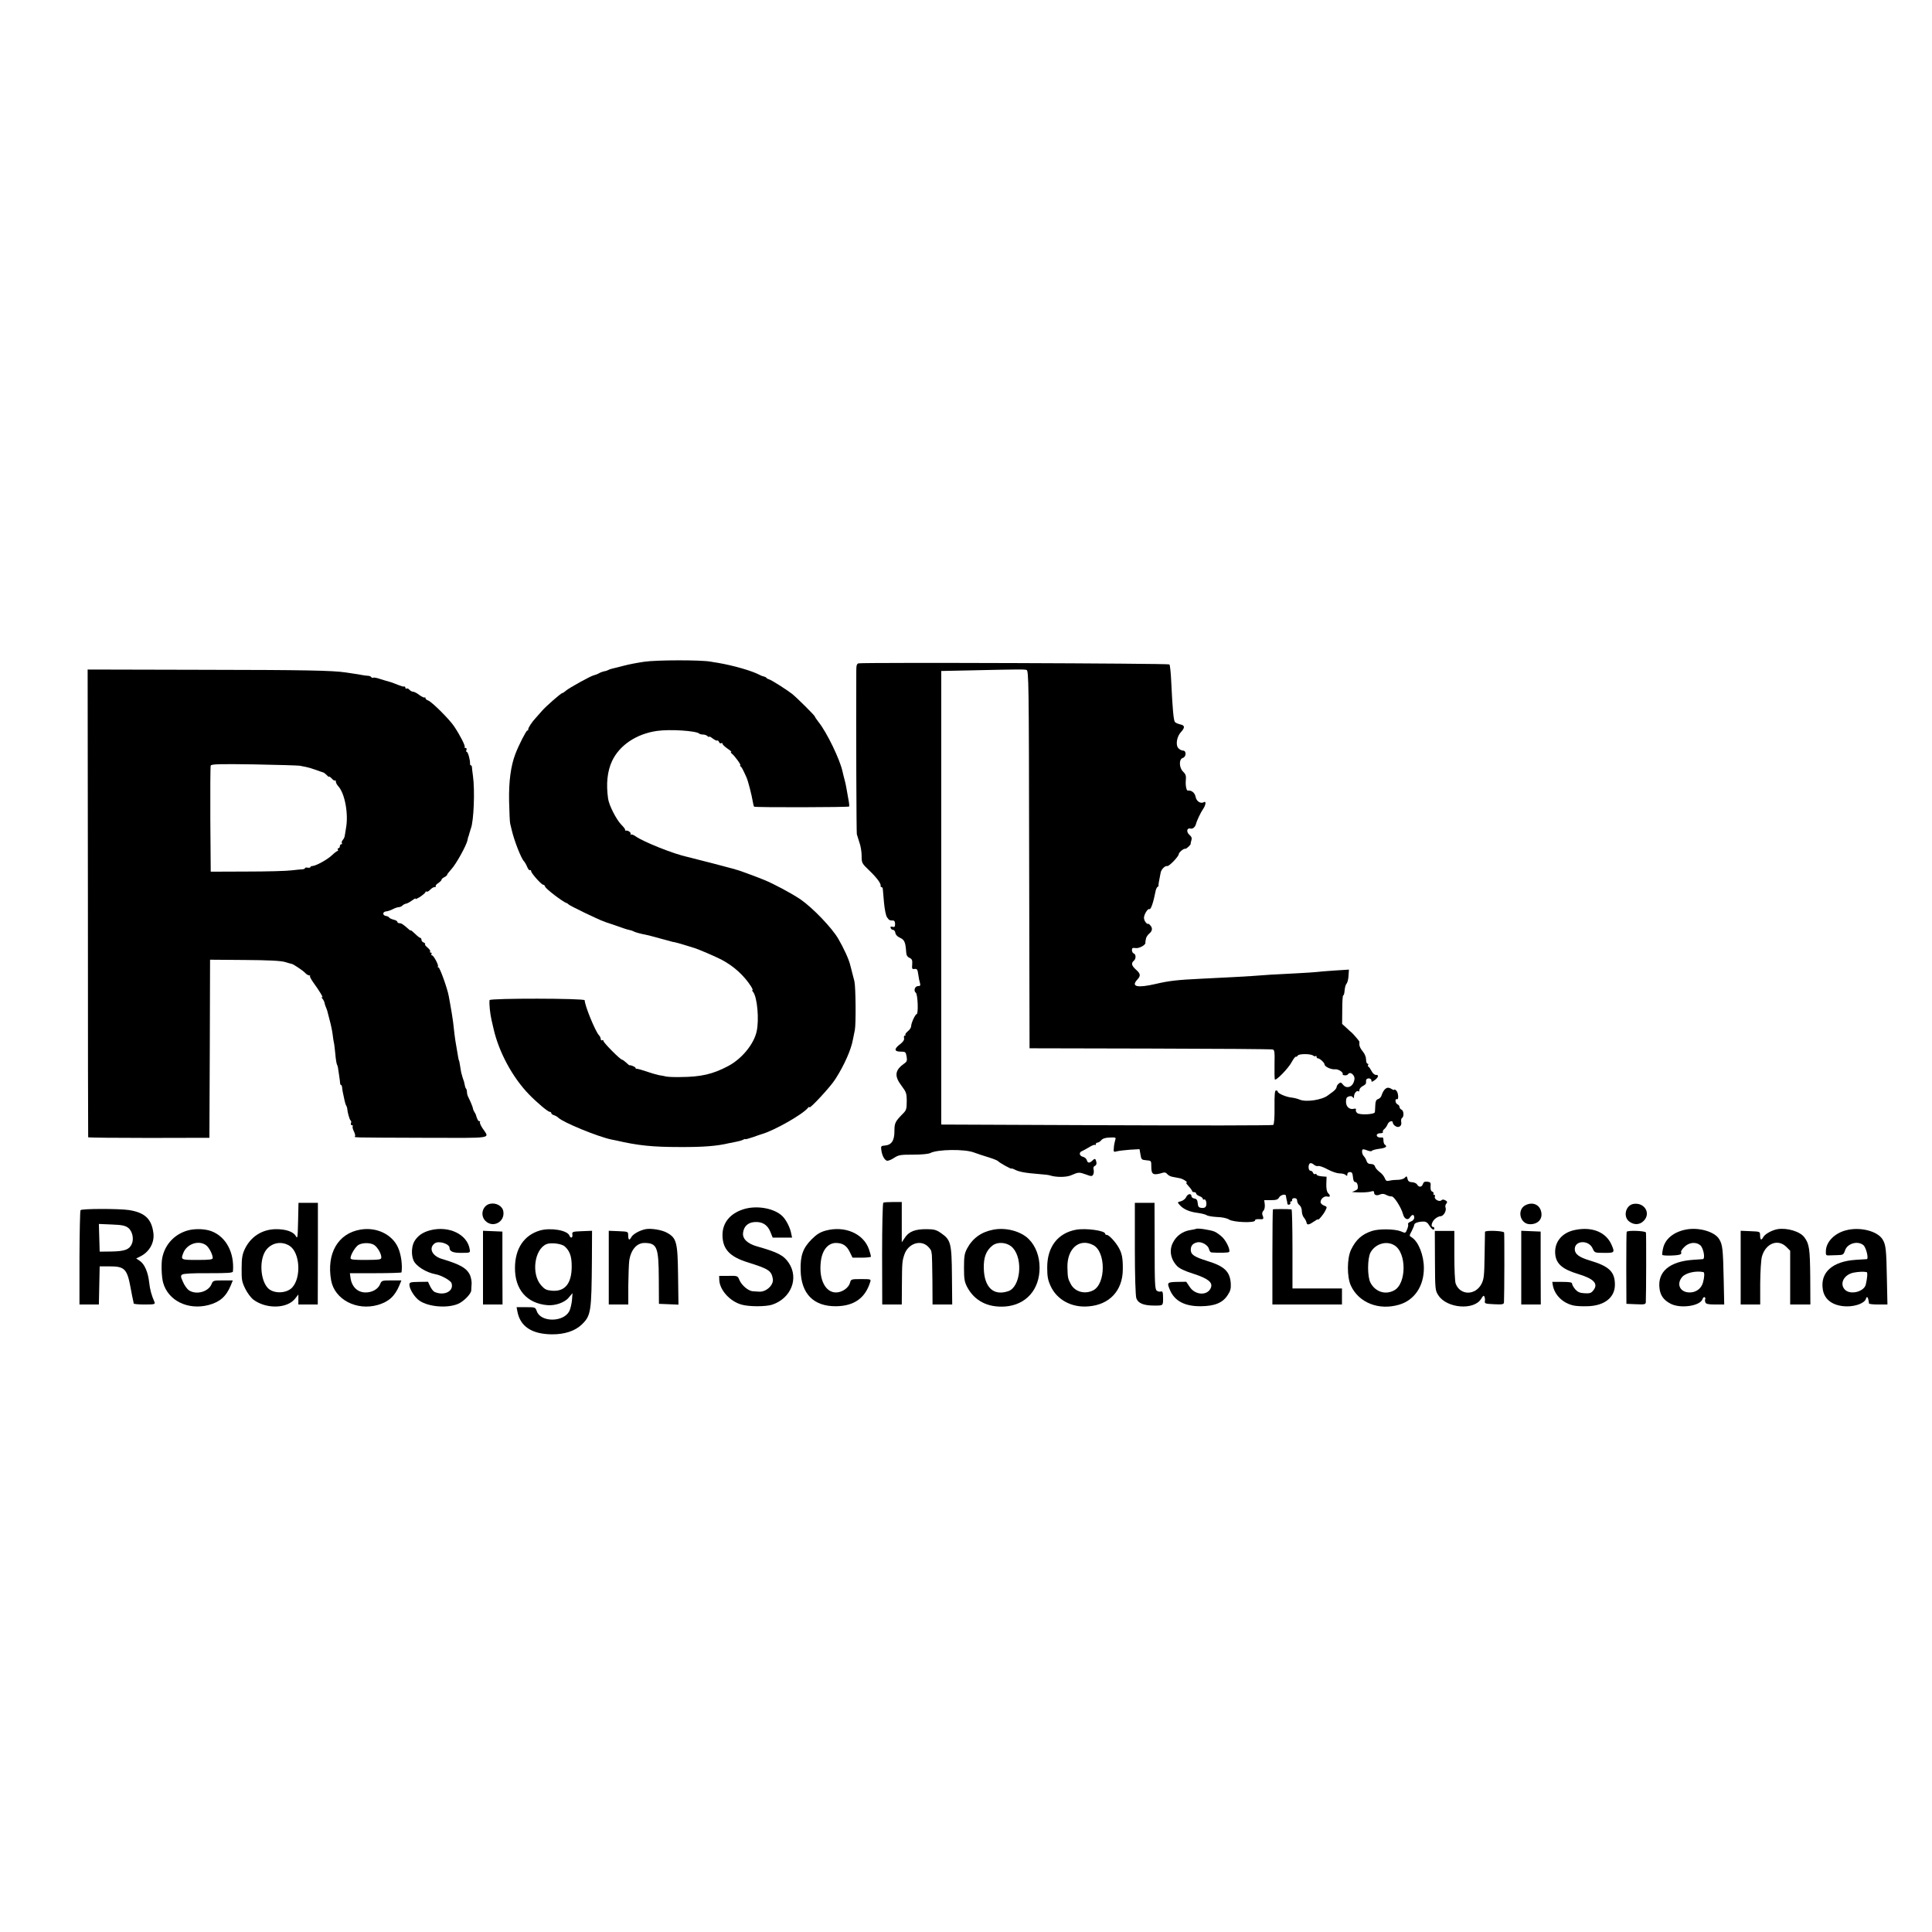 <?xml version="1.0" standalone="no"?>
<!DOCTYPE svg PUBLIC "-//W3C//DTD SVG 20010904//EN"
 "http://www.w3.org/TR/2001/REC-SVG-20010904/DTD/svg10.dtd">
<svg version="1.0" xmlns="http://www.w3.org/2000/svg"
 width="1444pt" height="1444pt" viewBox="0 0 1444 1444"
 preserveAspectRatio="xMidYMid meet">
<g transform="translate(0,1444) scale(0.1,-0.1)"
fill="#000000" stroke="none">
<path d="M4815 9494 c-49 -7 -117 -20 -150 -29 -33 -9 -71 -18 -84 -21 -14 -3
-29 -8 -35 -12 -6 -3 -19 -8 -29 -9 -10 -2 -28 -8 -40 -15 -12 -7 -29 -13 -38
-15 -20 -3 -183 -93 -209 -115 -11 -10 -23 -18 -27 -18 -10 0 -124 -100 -153
-134 -14 -16 -34 -39 -45 -51 -28 -29 -60 -78 -57 -87 1 -5 -2 -8 -7 -8 -8 0
-64 -109 -89 -175 -34 -88 -50 -206 -47 -353 2 -81 5 -156 8 -167 3 -11 8 -33
12 -50 18 -78 70 -211 91 -232 6 -6 17 -25 24 -42 7 -17 16 -28 21 -25 5 3 9
-1 9 -8 1 -16 80 -104 91 -101 4 2 10 -5 14 -15 5 -16 131 -112 158 -121 7 -2
14 -7 17 -11 3 -4 55 -31 115 -60 134 -63 134 -64 215 -90 36 -12 72 -25 80
-28 17 -6 34 -11 53 -15 6 -1 17 -5 22 -8 11 -7 57 -19 90 -25 11 -2 59 -14
108 -28 48 -13 90 -24 92 -25 22 -3 67 -16 105 -28 25 -8 50 -16 55 -17 27 -7
167 -67 210 -90 90 -48 165 -116 218 -198 10 -16 15 -28 11 -28 -4 0 -2 -6 4
-13 32 -38 47 -209 27 -297 -21 -95 -112 -205 -213 -258 -115 -61 -203 -81
-358 -82 -45 -1 -92 1 -105 4 -13 3 -37 8 -53 10 -15 3 -58 15 -95 28 -36 12
-69 21 -73 20 -5 -1 -8 2 -8 7 0 7 -44 25 -45 18 0 -1 -11 8 -25 21 -13 12
-27 22 -31 22 -13 0 -139 127 -139 140 0 6 -4 8 -10 5 -5 -3 -10 1 -10 9 0 8
-6 21 -13 28 -28 30 -107 223 -107 262 0 15 -709 16 -711 1 -4 -29 4 -103 15
-150 2 -11 9 -40 15 -65 40 -175 142 -363 264 -489 59 -61 142 -131 156 -131
6 0 11 -4 11 -9 0 -5 9 -13 20 -16 11 -3 26 -12 33 -19 35 -35 296 -142 397
-163 14 -3 30 -6 35 -7 164 -38 272 -49 475 -49 175 -1 278 7 370 29 14 3 39
8 55 11 17 3 38 9 48 14 9 5 17 8 17 5 0 -3 26 4 58 15 31 11 62 22 67 23 91
26 303 146 343 195 6 8 12 11 12 5 0 -16 160 156 193 210 67 104 119 222 132
298 4 18 10 49 14 69 9 41 7 318 -3 364 -4 17 -12 48 -18 70 -6 22 -11 45 -13
50 -9 42 -49 129 -90 199 -47 81 -191 231 -282 294 -67 45 -199 116 -273 146
-48 20 -192 73 -200 74 -3 0 -12 3 -20 6 -15 5 -319 84 -351 91 -100 21 -329
112 -388 154 -15 11 -32 17 -36 13 -5 -4 -5 -2 -2 4 6 11 -19 29 -35 26 -5 -1
-7 1 -6 6 2 4 -11 21 -29 39 -37 38 -91 144 -98 193 -16 111 -6 207 30 283 56
118 182 202 335 224 96 14 295 1 316 -20 4 -4 17 -7 29 -7 11 0 26 -5 33 -12
7 -7 12 -9 12 -4 0 4 12 -2 26 -13 15 -11 30 -19 34 -16 4 3 11 -2 14 -11 3
-8 10 -12 16 -9 5 3 10 2 10 -4 0 -6 17 -22 37 -36 21 -14 33 -25 28 -25 -6 0
-3 -6 5 -13 23 -18 72 -87 63 -87 -4 0 -3 -4 2 -8 9 -6 17 -22 45 -84 12 -28
38 -129 46 -178 3 -19 8 -37 10 -39 7 -7 703 -5 710 1 3 3 0 30 -6 59 -5 30
-12 65 -14 79 -2 14 -7 35 -10 48 -7 27 -15 56 -20 80 -21 91 -116 287 -177
364 -16 20 -29 40 -29 43 0 7 -133 139 -170 169 -37 29 -156 105 -171 108 -8
2 -17 7 -20 11 -3 5 -12 9 -20 11 -8 1 -23 7 -34 13 -55 29 -192 69 -310 89
-11 1 -36 6 -55 9 -70 13 -404 13 -495 -1z"/>
<path d="M6417 9482 c-13 -3 -17 -15 -17 -55 -2 -455 1 -1207 4 -1222 3 -11
12 -40 20 -64 9 -24 16 -68 16 -98 0 -53 1 -56 59 -111 56 -54 88 -98 83 -114
-1 -5 2 -8 6 -8 5 0 9 -6 10 -12 1 -7 5 -53 9 -103 5 -52 14 -99 23 -111 15
-22 19 -24 45 -24 10 0 15 -10 15 -26 0 -21 -4 -25 -19 -21 -14 3 -18 1 -14
-9 3 -8 11 -14 18 -14 8 0 15 -10 17 -22 2 -15 15 -28 35 -37 33 -15 41 -33
46 -108 1 -22 9 -35 25 -42 19 -9 22 -18 20 -48 -3 -34 -1 -38 18 -35 18 2 22
-4 27 -40 3 -24 9 -53 13 -65 5 -19 2 -23 -14 -23 -24 0 -36 -35 -17 -50 15
-12 20 -160 6 -160 -10 0 -41 -66 -41 -90 0 -10 -11 -27 -25 -38 -13 -11 -21
-22 -18 -26 3 -3 2 -6 -4 -6 -6 0 -9 -8 -6 -19 3 -13 -6 -27 -29 -45 -47 -35
-46 -56 3 -56 36 0 39 -2 45 -36 5 -29 3 -38 -15 -51 -73 -51 -79 -94 -23
-168 35 -47 39 -56 39 -115 0 -56 -3 -68 -26 -91 -61 -62 -66 -72 -66 -134 0
-71 -22 -103 -72 -107 -28 -2 -30 -5 -26 -33 5 -40 22 -73 41 -80 8 -3 32 6
53 20 35 23 48 25 144 25 62 0 115 5 128 12 53 28 258 31 327 4 25 -9 74 -26
109 -36 36 -11 67 -24 70 -28 8 -11 101 -63 101 -56 0 2 9 0 21 -6 32 -18 81
-27 184 -35 39 -3 75 -7 82 -10 45 -15 123 -15 159 1 55 24 60 24 110 6 39
-15 46 -15 54 -2 5 8 7 25 4 37 -4 15 -1 25 9 29 9 3 14 14 12 26 -6 30 -12
32 -30 14 -22 -21 -36 -20 -42 3 -3 11 -16 22 -29 25 -28 7 -32 34 -6 43 9 4
33 17 53 29 20 13 40 20 43 17 3 -4 6 -1 6 5 0 7 6 12 13 12 7 0 20 8 28 18
11 13 31 19 64 20 45 2 47 1 40 -20 -4 -13 -9 -38 -10 -56 -3 -32 -2 -34 23
-27 15 4 59 9 98 12 l71 4 7 -40 c6 -37 8 -40 44 -43 37 -3 37 -3 37 -48 0
-60 14 -67 87 -45 12 4 24 1 31 -9 7 -9 23 -18 37 -21 14 -3 39 -8 57 -11 27
-5 69 -34 49 -34 -4 0 5 -12 19 -27 14 -15 25 -31 25 -35 0 -5 7 -8 15 -8 8 0
15 -5 15 -10 0 -6 11 -15 25 -20 14 -5 25 -14 25 -20 0 -6 4 -9 9 -5 13 7 23
-28 15 -49 -4 -11 -15 -16 -33 -14 -21 2 -27 9 -29 35 -2 24 -9 33 -25 35 -12
2 -22 10 -22 18 0 23 -29 18 -40 -8 -5 -12 -23 -26 -38 -30 -28 -7 -28 -8 -10
-28 27 -31 71 -51 133 -59 30 -4 61 -12 68 -17 7 -6 42 -12 78 -14 39 -1 75
-9 90 -19 32 -21 194 -27 194 -7 0 8 12 11 33 10 32 -3 35 1 22 33 -3 9 0 23
8 30 8 8 12 28 10 47 l-4 32 50 0 c40 0 52 4 61 20 10 19 49 29 51 13 0 -5 3
-17 5 -28 3 -11 6 -25 6 -32 1 -6 7 -9 15 -6 7 3 10 9 7 14 -3 5 0 9 5 9 6 0
10 6 8 13 -1 6 7 12 18 12 13 0 20 -7 20 -20 0 -11 8 -26 18 -33 10 -8 17 -26
17 -44 0 -17 7 -39 16 -49 8 -9 17 -26 19 -36 3 -21 18 -19 57 8 15 11 28 18
28 15 0 -12 40 34 55 64 15 30 15 30 -10 40 -14 5 -25 17 -25 25 0 25 28 48
50 42 23 -6 26 6 6 26 -9 9 -14 33 -13 68 l2 54 -37 3 c-21 2 -38 8 -38 13 0
6 -5 7 -10 4 -6 -3 -13 1 -16 9 -3 9 -12 16 -20 16 -16 0 -19 46 -3 55 5 4 18
0 28 -9 10 -9 25 -14 33 -11 8 3 40 -8 71 -25 31 -17 70 -30 89 -30 19 0 39
-5 46 -12 9 -9 12 -8 12 5 0 10 8 17 19 17 16 0 20 -8 23 -37 2 -26 8 -38 18
-38 9 0 16 -11 18 -28 3 -21 -2 -29 -20 -36 l-23 -10 25 -2 c46 -3 95 -1 118
6 16 5 22 3 22 -8 0 -20 20 -26 46 -14 15 6 29 5 45 -4 13 -7 31 -12 40 -11
17 3 72 -83 85 -132 9 -37 37 -50 52 -25 16 25 32 24 32 -1 0 -13 -10 -24 -26
-30 -14 -6 -23 -14 -20 -19 3 -5 0 -22 -7 -39 -12 -30 -13 -30 -47 -15 -45 18
-163 20 -215 3 -75 -24 -121 -65 -157 -140 -31 -64 -32 -205 -1 -270 60 -128
210 -186 361 -141 114 34 184 138 184 273 0 96 -40 198 -91 230 -19 11 -19 12
0 47 10 20 19 41 19 47 0 13 32 24 70 24 18 0 31 -9 43 -30 18 -29 37 -40 37
-20 0 6 -4 10 -10 10 -18 0 -10 36 13 58 13 12 32 22 44 22 22 0 46 41 37 65
-4 8 -1 22 6 29 9 12 7 17 -8 25 -13 7 -22 7 -29 0 -15 -15 -56 8 -49 27 3 8
1 14 -5 14 -6 0 -8 4 -5 9 3 5 -1 11 -9 15 -10 3 -14 16 -13 38 3 29 0 33 -24
36 -19 2 -28 -2 -33 -17 -8 -25 -30 -27 -43 -5 -5 10 -22 17 -38 18 -21 1 -30
7 -34 25 -5 22 -7 23 -21 8 -9 -9 -32 -15 -50 -15 -19 0 -46 -2 -62 -6 -23 -5
-29 -3 -37 18 -5 14 -22 35 -39 47 -16 12 -32 30 -34 40 -3 12 -14 19 -30 19
-18 0 -28 7 -33 22 -3 12 -13 28 -20 36 -16 15 -19 52 -5 52 5 0 21 -4 35 -10
14 -5 28 -6 30 -1 3 5 28 11 56 15 48 6 62 17 40 31 -5 3 -10 17 -10 31 0 13
-3 23 -7 23 -25 -4 -43 3 -43 16 0 9 10 15 26 15 14 0 23 4 20 9 -3 5 1 15 10
22 9 7 20 23 25 36 9 23 39 32 39 12 0 -7 8 -18 17 -24 25 -19 52 -2 46 28 -3
14 0 28 6 31 16 10 13 56 -4 62 -8 4 -15 13 -15 20 0 8 -7 17 -15 20 -8 4 -15
15 -15 26 0 10 5 16 10 13 16 -10 12 51 -5 65 -8 7 -15 9 -15 5 0 -4 -10 0
-23 8 -30 19 -55 0 -73 -55 -4 -10 -15 -20 -25 -23 -14 -5 -19 -17 -20 -46 -1
-21 -2 -45 -3 -51 -1 -18 -113 -23 -132 -7 -8 7 -13 18 -10 24 3 8 -2 11 -14
8 -33 -9 -60 15 -60 52 0 26 5 35 21 40 14 5 25 2 30 -6 6 -10 9 -8 9 7 0 23
23 48 33 37 4 -3 7 1 7 10 0 9 11 22 24 29 14 7 25 16 25 21 1 4 1 14 1 22 0
8 9 15 20 15 11 0 20 -7 20 -15 0 -14 3 -13 25 2 28 21 33 41 8 39 -9 0 -24
12 -32 29 -9 17 -19 32 -24 33 -4 2 -5 8 -1 13 3 5 0 9 -5 9 -6 0 -11 14 -11
31 0 19 -10 43 -25 61 -14 16 -25 38 -25 49 0 10 0 21 0 24 -1 5 -43 54 -57
67 -5 3 -22 19 -40 36 l-32 29 1 107 c0 58 3 106 7 106 3 0 8 10 9 23 4 41 8
55 18 68 6 8 12 34 13 58 l3 44 -110 -7 c-60 -4 -120 -9 -133 -11 -13 -2 -82
-6 -154 -10 -151 -7 -246 -13 -330 -20 -59 -4 -149 -9 -375 -20 -182 -9 -239
-15 -342 -39 -138 -32 -187 -21 -138 32 27 29 25 44 -10 75 -33 30 -37 48 -16
66 18 15 17 49 -1 55 -7 3 -13 14 -13 25 0 16 5 18 28 15 26 -4 75 23 73 40
-1 3 -1 7 0 9 0 1 2 11 4 22 2 11 13 27 24 37 25 19 27 44 6 64 -8 9 -15 13
-15 9 0 -4 -7 0 -15 9 -8 8 -15 24 -15 36 0 25 29 72 40 65 11 -7 30 48 47
135 2 13 9 27 14 31 6 3 10 8 8 10 -2 4 1 23 16 98 5 24 33 52 49 48 13 -4 86
72 86 89 0 13 39 45 49 40 6 -3 43 31 40 37 -1 1 1 12 5 25 6 17 2 28 -14 42
-26 23 -20 55 9 47 16 -4 34 12 40 35 6 25 36 87 52 110 20 28 26 63 8 53 -24
-15 -57 5 -63 39 -6 31 -31 51 -58 47 -11 -1 -19 39 -15 81 3 29 -2 43 -20 60
-31 29 -33 94 -3 103 27 8 28 55 2 55 -11 0 -26 8 -35 18 -22 24 -12 86 19
120 32 34 30 51 -6 58 -16 4 -34 11 -39 18 -10 12 -18 105 -27 296 -3 69 -9
129 -14 134 -8 8 -2282 16 -2323 8z m1255 -49 c17 -4 18 -82 20 -1416 l3
-1412 900 -2 c495 -1 907 -4 917 -7 14 -3 16 -18 14 -107 -1 -57 0 -109 2
-116 5 -17 104 84 128 132 12 22 25 38 29 37 4 -2 11 2 15 9 10 14 97 14 115
-1 7 -5 15 -7 18 -3 4 3 7 1 7 -5 0 -7 4 -12 10 -12 14 0 50 -33 50 -46 0 -16
49 -39 77 -36 24 4 67 -24 58 -37 -2 -4 5 -7 15 -8 11 -1 22 2 25 8 10 15 29
10 42 -10 9 -14 9 -26 1 -49 -15 -40 -56 -50 -80 -19 -14 18 -19 19 -32 8 -9
-7 -16 -19 -16 -26 0 -8 -12 -23 -27 -34 -16 -12 -32 -24 -38 -28 -43 -34
-163 -52 -210 -32 -16 7 -45 14 -64 16 -39 4 -101 31 -101 44 0 5 -6 9 -13 9
-9 0 -12 -31 -11 -125 1 -81 -3 -128 -10 -133 -6 -4 -567 -5 -1246 -2 l-1235
5 0 1695 0 1695 240 5 c132 3 272 6 310 6 39 1 78 0 87 -3z m2749 -4300 c94
-55 92 -290 -2 -338 -66 -35 -140 -10 -176 58 -24 45 -23 181 0 225 35 65 118
91 178 55z"/>
<path d="M657 7690 c0 -960 1 -1747 2 -1750 1 -3 205 -5 454 -5 l452 1 3 665
2 666 258 -2 c181 -1 270 -6 302 -15 25 -8 47 -14 50 -14 13 -2 87 -52 101
-68 9 -10 22 -18 29 -18 7 0 11 -3 7 -6 -3 -3 9 -25 26 -49 48 -66 78 -117 64
-109 -7 5 -6 0 3 -10 8 -10 15 -25 16 -33 1 -8 6 -22 10 -31 4 -9 8 -21 10
-27 1 -5 9 -37 18 -70 9 -32 19 -80 22 -105 3 -25 7 -52 9 -60 3 -8 7 -46 11
-85 3 -38 9 -74 12 -80 3 -5 7 -16 8 -25 1 -8 5 -35 9 -60 4 -25 7 -51 7 -57
1 -7 4 -13 8 -13 3 0 6 -8 7 -17 1 -18 5 -38 18 -97 3 -16 9 -34 13 -40 3 -6
7 -15 7 -21 2 -29 18 -86 26 -90 4 -3 6 -12 2 -20 -3 -8 0 -15 7 -15 6 0 9 -4
6 -9 -3 -5 1 -21 9 -37 7 -15 12 -31 9 -36 -7 -11 -46 -10 503 -12 555 -1 501
-10 447 75 -13 20 -20 40 -17 43 4 3 2 6 -4 6 -9 0 -16 12 -27 50 -1 3 -6 12
-11 20 -5 8 -10 20 -10 25 -1 10 -19 54 -36 87 -5 10 -9 26 -9 36 0 10 -3 22
-7 26 -4 3 -8 17 -10 29 -2 12 -6 29 -10 37 -3 8 -7 20 -8 25 -1 6 -3 12 -4
15 -3 5 -7 31 -15 80 -2 14 -5 25 -6 25 -1 0 -3 9 -5 20 -3 21 -13 79 -22 130
-4 27 -7 52 -17 140 -4 31 -14 91 -22 135 -3 14 -7 39 -10 55 -10 57 -67 215
-77 215 -6 0 -8 3 -4 6 8 8 -32 84 -45 84 -5 0 -6 5 -3 10 3 6 1 10 -5 10 -6
0 -9 4 -5 9 3 5 -6 18 -20 29 -13 11 -22 22 -18 25 3 4 -2 9 -11 13 -9 3 -16
12 -16 20 0 8 -4 14 -8 14 -5 0 -23 14 -40 31 -18 17 -32 29 -32 25 0 -3 -9 2
-19 12 -39 34 -50 42 -66 42 -8 0 -15 4 -15 10 0 5 -12 13 -27 16 -16 4 -31
11 -34 16 -3 5 -14 11 -24 12 -27 4 -27 31 0 34 12 1 35 8 51 17 16 8 36 15
45 15 8 0 20 5 27 12 6 6 18 13 27 14 8 1 29 12 46 25 18 13 29 18 25 11 -4
-6 11 1 34 15 22 15 40 31 40 35 0 5 4 7 9 4 4 -3 16 3 26 14 10 11 25 20 33
20 9 0 12 3 9 7 -4 3 4 14 19 23 14 10 25 21 24 25 -1 4 9 13 21 19 12 6 21
14 21 18 0 4 14 22 31 41 35 37 114 179 121 218 3 13 5 25 7 27 1 1 3 7 4 12
1 6 4 13 5 18 2 4 4 12 5 17 2 6 4 12 5 15 21 56 30 282 15 390 -4 30 -8 61
-8 68 0 6 -4 12 -8 12 -4 0 -6 6 -6 13 2 24 -15 87 -24 87 -5 0 -6 7 -3 15 4
8 1 15 -7 15 -7 0 -9 3 -6 6 7 7 -31 83 -78 154 -34 52 -169 187 -196 195 -11
4 -19 11 -19 17 0 6 -3 9 -6 5 -4 -3 -21 5 -39 18 -17 14 -39 25 -47 25 -9 0
-21 7 -28 15 -7 8 -16 12 -21 9 -5 -3 -9 0 -9 5 0 6 -3 10 -7 10 -5 -1 -11 0
-15 1 -5 1 -11 3 -15 5 -5 1 -21 7 -38 14 -16 7 -37 14 -46 16 -9 2 -38 11
-64 19 -25 9 -50 14 -55 11 -5 -3 -11 -1 -15 4 -3 5 -13 10 -23 10 -9 0 -30 3
-47 6 -16 3 -43 8 -60 10 -16 2 -43 6 -60 9 -98 15 -308 19 -1075 20 l-855 2
2 -1746z m1583 1027 c14 -3 36 -7 50 -10 14 -3 45 -12 70 -21 25 -9 50 -18 55
-19 6 -1 18 -11 28 -21 9 -10 17 -15 17 -11 0 4 8 -2 19 -13 10 -12 21 -19 25
-15 3 3 6 0 6 -8 0 -9 8 -24 18 -35 49 -53 78 -206 58 -314 -3 -19 -7 -44 -9
-55 -1 -11 -8 -26 -15 -33 -7 -8 -10 -18 -7 -23 4 -5 1 -9 -4 -9 -6 0 -11 -7
-11 -15 0 -8 -5 -15 -11 -15 -5 0 -7 -4 -4 -10 3 -5 3 -10 -2 -10 -4 0 -24
-15 -43 -33 -35 -33 -121 -80 -147 -80 -7 0 -13 -4 -13 -8 0 -4 -9 -6 -20 -4
-11 2 -20 1 -20 -3 0 -4 -8 -8 -17 -9 -10 0 -47 -4 -83 -8 -36 -5 -186 -9
-335 -9 l-270 -1 -3 390 c-1 214 0 396 3 403 4 11 62 13 323 9 174 -3 328 -8
342 -10z"/>
<path d="M6602 5451 c-5 -3 -9 -176 -9 -383 l1 -378 73 0 73 0 1 143 c1 169 2
181 18 229 27 82 119 115 175 63 14 -13 27 -31 27 -40 1 -8 3 -19 4 -25 1 -5
3 -91 4 -190 l1 -180 73 0 74 0 -2 213 c-2 245 -8 270 -82 321 -35 24 -52 29
-105 29 -87 1 -133 -17 -163 -61 l-25 -37 0 150 0 151 -65 0 c-36 0 -69 -2
-73 -5z"/>
<path d="M2228 5313 c-3 -123 -4 -135 -17 -112 -17 33 -75 53 -151 52 -103 -2
-187 -57 -231 -150 -18 -39 -23 -67 -23 -143 -1 -85 2 -101 27 -152 15 -31 42
-67 60 -81 95 -72 252 -69 312 6 l25 32 0 -37 0 -38 73 0 72 0 1 380 0 380
-73 0 -72 0 -3 -137z m-63 -185 c77 -50 88 -236 19 -311 -43 -46 -140 -48
-182 -4 -51 54 -64 183 -27 261 35 73 122 98 190 54z"/>
<path d="M3664 5443 c-57 -11 -78 -86 -36 -128 56 -56 147 -8 134 71 -6 39
-52 66 -98 57z"/>
<path d="M8482 5108 c0 -204 5 -354 11 -371 13 -38 54 -55 135 -55 65 0 65 -1
65 53 0 47 -4 57 -17 52 -8 -3 -21 0 -30 6 -14 11 -16 52 -16 335 l-1 322 -74
0 -73 0 0 -342z"/>
<path d="M11403 5433 c-68 -33 -43 -143 33 -143 62 0 97 42 82 97 -13 51 -64
71 -115 46z"/>
<path d="M12210 5442 c-59 -9 -81 -94 -34 -131 36 -28 79 -27 109 4 56 56 7
139 -75 127z"/>
<path d="M5551 5400 c-96 -32 -151 -101 -151 -190 0 -105 53 -163 189 -205
156 -49 176 -62 187 -122 9 -46 -48 -100 -101 -97 -11 0 -32 2 -47 3 -34 1
-85 44 -102 85 -13 31 -14 31 -82 30 l-69 0 1 -32 c4 -75 80 -159 167 -183 55
-16 182 -16 229 0 140 47 200 196 124 311 -38 57 -81 80 -237 124 -74 21 -112
58 -105 104 6 46 36 74 83 78 59 5 98 -19 120 -71 l18 -45 72 0 73 0 -7 33
c-8 43 -38 101 -66 128 -62 60 -197 83 -296 49z"/>
<path d="M602 5395 c-4 -5 -7 -166 -8 -357 l0 -348 73 0 72 0 3 142 3 143 70
0 c116 1 135 -18 161 -159 8 -45 17 -88 19 -96 2 -8 4 -18 4 -22 1 -5 37 -8
82 -8 73 0 80 2 74 18 -23 52 -34 93 -40 147 -8 76 -35 138 -70 161 l-27 18
34 17 c67 35 105 105 94 177 -14 103 -65 150 -183 168 -74 11 -354 11 -361 -1z
m355 -131 c33 -25 46 -85 27 -124 -19 -40 -53 -52 -150 -54 l-89 -1 -3 104 -3
103 95 -4 c77 -3 101 -8 123 -24z"/>
<path d="M9514 5401 c-2 -2 -4 -163 -4 -358 l0 -353 260 0 260 0 0 60 0 60
-185 0 -185 0 0 295 c0 162 -3 295 -7 296 -26 3 -135 3 -139 0z"/>
<path d="M1413 5246 c-103 -25 -179 -103 -200 -206 -9 -42 -6 -143 6 -186 37
-135 185 -208 340 -168 85 23 131 63 166 147 l15 37 -74 0 c-71 0 -74 -1 -85
-28 -24 -58 -114 -82 -169 -46 -13 9 -33 36 -44 62 -18 40 -19 47 -6 56 10 7
81 11 197 10 143 0 181 2 182 13 12 141 -52 260 -161 301 -46 17 -114 20 -167
8z m126 -112 c23 -16 51 -70 51 -97 0 -11 -25 -14 -115 -14 -123 0 -125 1
-105 52 26 67 113 98 169 59z"/>
<path d="M2695 5250 c-169 -28 -256 -179 -220 -380 26 -143 191 -229 350 -183
81 24 126 65 160 146 l15 37 -74 0 c-71 0 -74 -1 -85 -28 -15 -37 -59 -62
-108 -62 -62 0 -106 44 -114 115 l-4 29 193 0 c105 0 192 3 193 6 8 55 -3 136
-27 188 -45 97 -160 152 -279 132z m103 -116 c25 -18 52 -64 52 -92 0 -16 -10
-18 -115 -19 -93 0 -115 2 -115 14 0 26 39 89 62 100 34 17 90 15 116 -3z"/>
<path d="M3216 5245 c-57 -15 -94 -41 -119 -83 -21 -36 -24 -100 -7 -141 18
-44 95 -92 166 -105 44 -8 113 -47 119 -67 19 -59 -54 -97 -127 -65 -9 4 -24
23 -33 42 l-16 34 -69 -1 c-62 -1 -70 -3 -70 -21 0 -28 29 -79 62 -109 59 -54
212 -71 300 -35 43 18 97 73 100 100 0 12 2 34 3 51 1 16 -4 44 -11 62 -23 53
-71 82 -212 124 -73 22 -100 81 -53 116 29 22 111 -3 111 -34 0 -27 28 -38 91
-37 62 0 64 1 60 25 -16 112 -154 180 -295 144z"/>
<path d="M4035 5243 c-118 -35 -185 -134 -186 -277 -2 -163 88 -268 243 -281
58 -5 130 20 159 57 l28 33 -4 -53 c-3 -29 -12 -66 -20 -82 -44 -84 -214 -84
-243 0 -11 30 -12 30 -81 30 l-70 0 6 -32 c21 -112 107 -169 256 -171 97 -1
175 25 226 74 68 67 72 92 75 487 l1 213 -75 -3 c-71 -3 -75 -4 -72 -25 4 -26
-13 -31 -22 -8 -15 40 -141 61 -221 38z m186 -119 c38 -34 52 -75 52 -149 0
-128 -50 -190 -148 -182 -42 4 -54 10 -82 42 -73 85 -49 267 41 306 33 14 114
4 137 -17z"/>
<path d="M4825 5253 c-44 -9 -93 -36 -106 -59 -15 -28 -23 -24 -24 14 0 27 -1
27 -72 30 l-73 3 0 -276 0 -275 73 0 73 0 0 143 c1 78 4 161 7 184 12 82 56
133 114 133 94 -1 106 -30 107 -270 l1 -185 73 -3 73 -3 -3 218 c-3 250 -11
280 -84 320 -38 21 -119 34 -159 26z"/>
<path d="M6170 5242 c-42 -12 -67 -28 -105 -66 -64 -65 -84 -121 -81 -231 4
-176 98 -270 266 -268 134 2 217 61 254 181 7 21 6 22 -68 22 -72 0 -76 -1
-82 -25 -10 -40 -59 -75 -106 -75 -78 0 -127 95 -114 222 8 91 52 147 113 148
50 0 81 -19 104 -67 l21 -43 69 0 c38 0 69 4 69 8 0 5 -7 29 -15 54 -41 119
-182 179 -325 140z"/>
<path d="M7423 5249 c-89 -17 -154 -64 -195 -141 -19 -36 -23 -58 -23 -143 0
-86 4 -106 24 -145 55 -103 154 -154 284 -145 156 12 257 126 257 290 0 85
-29 162 -81 214 -59 59 -172 89 -266 70z m148 -137 c77 -86 55 -291 -34 -322
-110 -38 -180 26 -184 169 -2 84 17 133 64 171 42 33 117 24 154 -18z"/>
<path d="M8043 5249 c-137 -25 -217 -129 -216 -284 0 -65 5 -92 25 -136 47
-104 158 -164 283 -153 158 12 256 118 257 276 1 83 -6 119 -30 162 -23 42
-73 96 -89 96 -7 0 -13 4 -13 9 0 23 -142 43 -217 30z m128 -115 c95 -49 95
-289 0 -338 -62 -32 -137 -12 -168 47 -22 41 -23 49 -25 127 -2 139 90 218
193 164z"/>
<path d="M8939 5255 c-2 -1 -22 -6 -44 -9 -56 -9 -103 -43 -128 -93 -30 -57
-18 -124 30 -175 18 -19 58 -38 122 -58 108 -35 146 -64 132 -103 -23 -63
-118 -60 -160 6 l-25 37 -68 -1 c-75 -2 -77 -5 -54 -60 35 -83 111 -123 231
-122 103 1 163 25 200 82 21 31 26 49 24 88 -6 89 -47 129 -175 168 -99 31
-124 48 -124 84 0 31 16 49 50 56 32 6 79 -21 86 -50 3 -14 11 -25 18 -26 57
-4 129 -3 133 4 9 15 -18 75 -48 107 -17 17 -45 38 -62 45 -31 13 -131 28
-138 20z"/>
<path d="M11776 5248 c-104 -19 -164 -95 -151 -190 10 -68 57 -106 173 -141
115 -35 150 -72 111 -121 -16 -21 -26 -24 -66 -22 -36 2 -51 9 -70 30 -12 15
-23 33 -23 41 0 11 -18 14 -74 14 l-74 0 4 -26 c14 -74 77 -135 158 -151 17
-4 61 -6 97 -5 129 2 209 64 209 161 0 97 -43 138 -188 181 -80 24 -112 48
-112 85 0 67 106 70 134 4 14 -31 15 -32 85 -32 78 -1 81 2 57 58 -40 95 -143
139 -270 114z"/>
<path d="M12600 5250 c-90 -18 -152 -68 -169 -136 -6 -25 -9 -48 -7 -53 6 -9
121 -6 136 4 6 3 8 11 5 16 -4 5 7 23 24 39 34 35 87 40 119 13 24 -21 39
-102 19 -104 -7 0 -39 -3 -72 -5 -176 -12 -266 -88 -252 -211 6 -55 31 -90 83
-117 74 -39 223 -17 239 35 4 11 11 17 16 13 5 -3 7 -9 4 -14 -3 -4 -2 -15 1
-24 5 -12 21 -16 74 -16 l67 0 -4 188 c-5 227 -8 259 -34 301 -34 56 -153 90
-249 71z m132 -318 c9 -3 7 -40 -4 -79 -13 -45 -52 -73 -99 -73 -72 0 -102 62
-56 116 27 31 103 48 159 36z"/>
<path d="M13285 5253 c-43 -8 -93 -36 -106 -59 -15 -28 -23 -23 -24 14 0 27
-1 27 -72 30 l-73 3 0 -276 0 -275 73 0 73 0 0 158 c1 92 6 175 13 201 28 98
119 134 182 72 l29 -29 0 -201 0 -201 75 0 76 0 -1 206 c-2 209 -7 246 -43
295 -32 45 -131 74 -202 62z"/>
<path d="M13799 5245 c-85 -21 -148 -84 -152 -151 -2 -34 1 -38 21 -37 12 0
42 1 66 2 41 1 45 3 56 35 17 53 96 75 138 39 20 -18 40 -102 25 -104 -5 0
-41 -3 -81 -5 -176 -11 -269 -94 -248 -222 12 -79 80 -125 181 -126 68 0 131
25 141 56 8 27 18 12 23 -34 1 -5 32 -8 69 -8 l69 0 -4 188 c-4 225 -8 258
-32 298 -38 63 -169 96 -272 69z m153 -313 c8 -2 4 -48 -7 -93 -13 -54 -115
-79 -155 -39 -44 44 -9 113 63 128 37 7 75 9 99 4z"/>
<path d="M3610 4965 l0 -275 73 0 73 0 -1 273 0 272 -72 3 -73 3 0 -276z"/>
<path d="M10725 5018 c1 -218 2 -224 26 -260 63 -97 266 -113 319 -26 15 25
20 28 25 16 4 -9 5 -24 3 -34 -3 -17 5 -19 70 -22 63 -3 72 -1 73 15 3 57 4
510 1 521 -4 13 -141 18 -143 5 0 -5 -1 -84 -3 -178 -2 -151 -5 -175 -23 -211
-46 -88 -160 -87 -193 2 -6 14 -10 108 -10 210 l0 184 -73 0 -73 0 1 -222z"/>
<path d="M11370 4965 l0 -275 73 0 73 0 -1 273 0 272 -72 3 -73 3 0 -276z"/>
<path d="M12158 5233 c-2 -5 -3 -127 -3 -273 l1 -265 72 -3 c63 -3 72 -1 73
15 3 59 4 510 1 521 -5 13 -138 18 -144 5z"/>
</g>
</svg>
